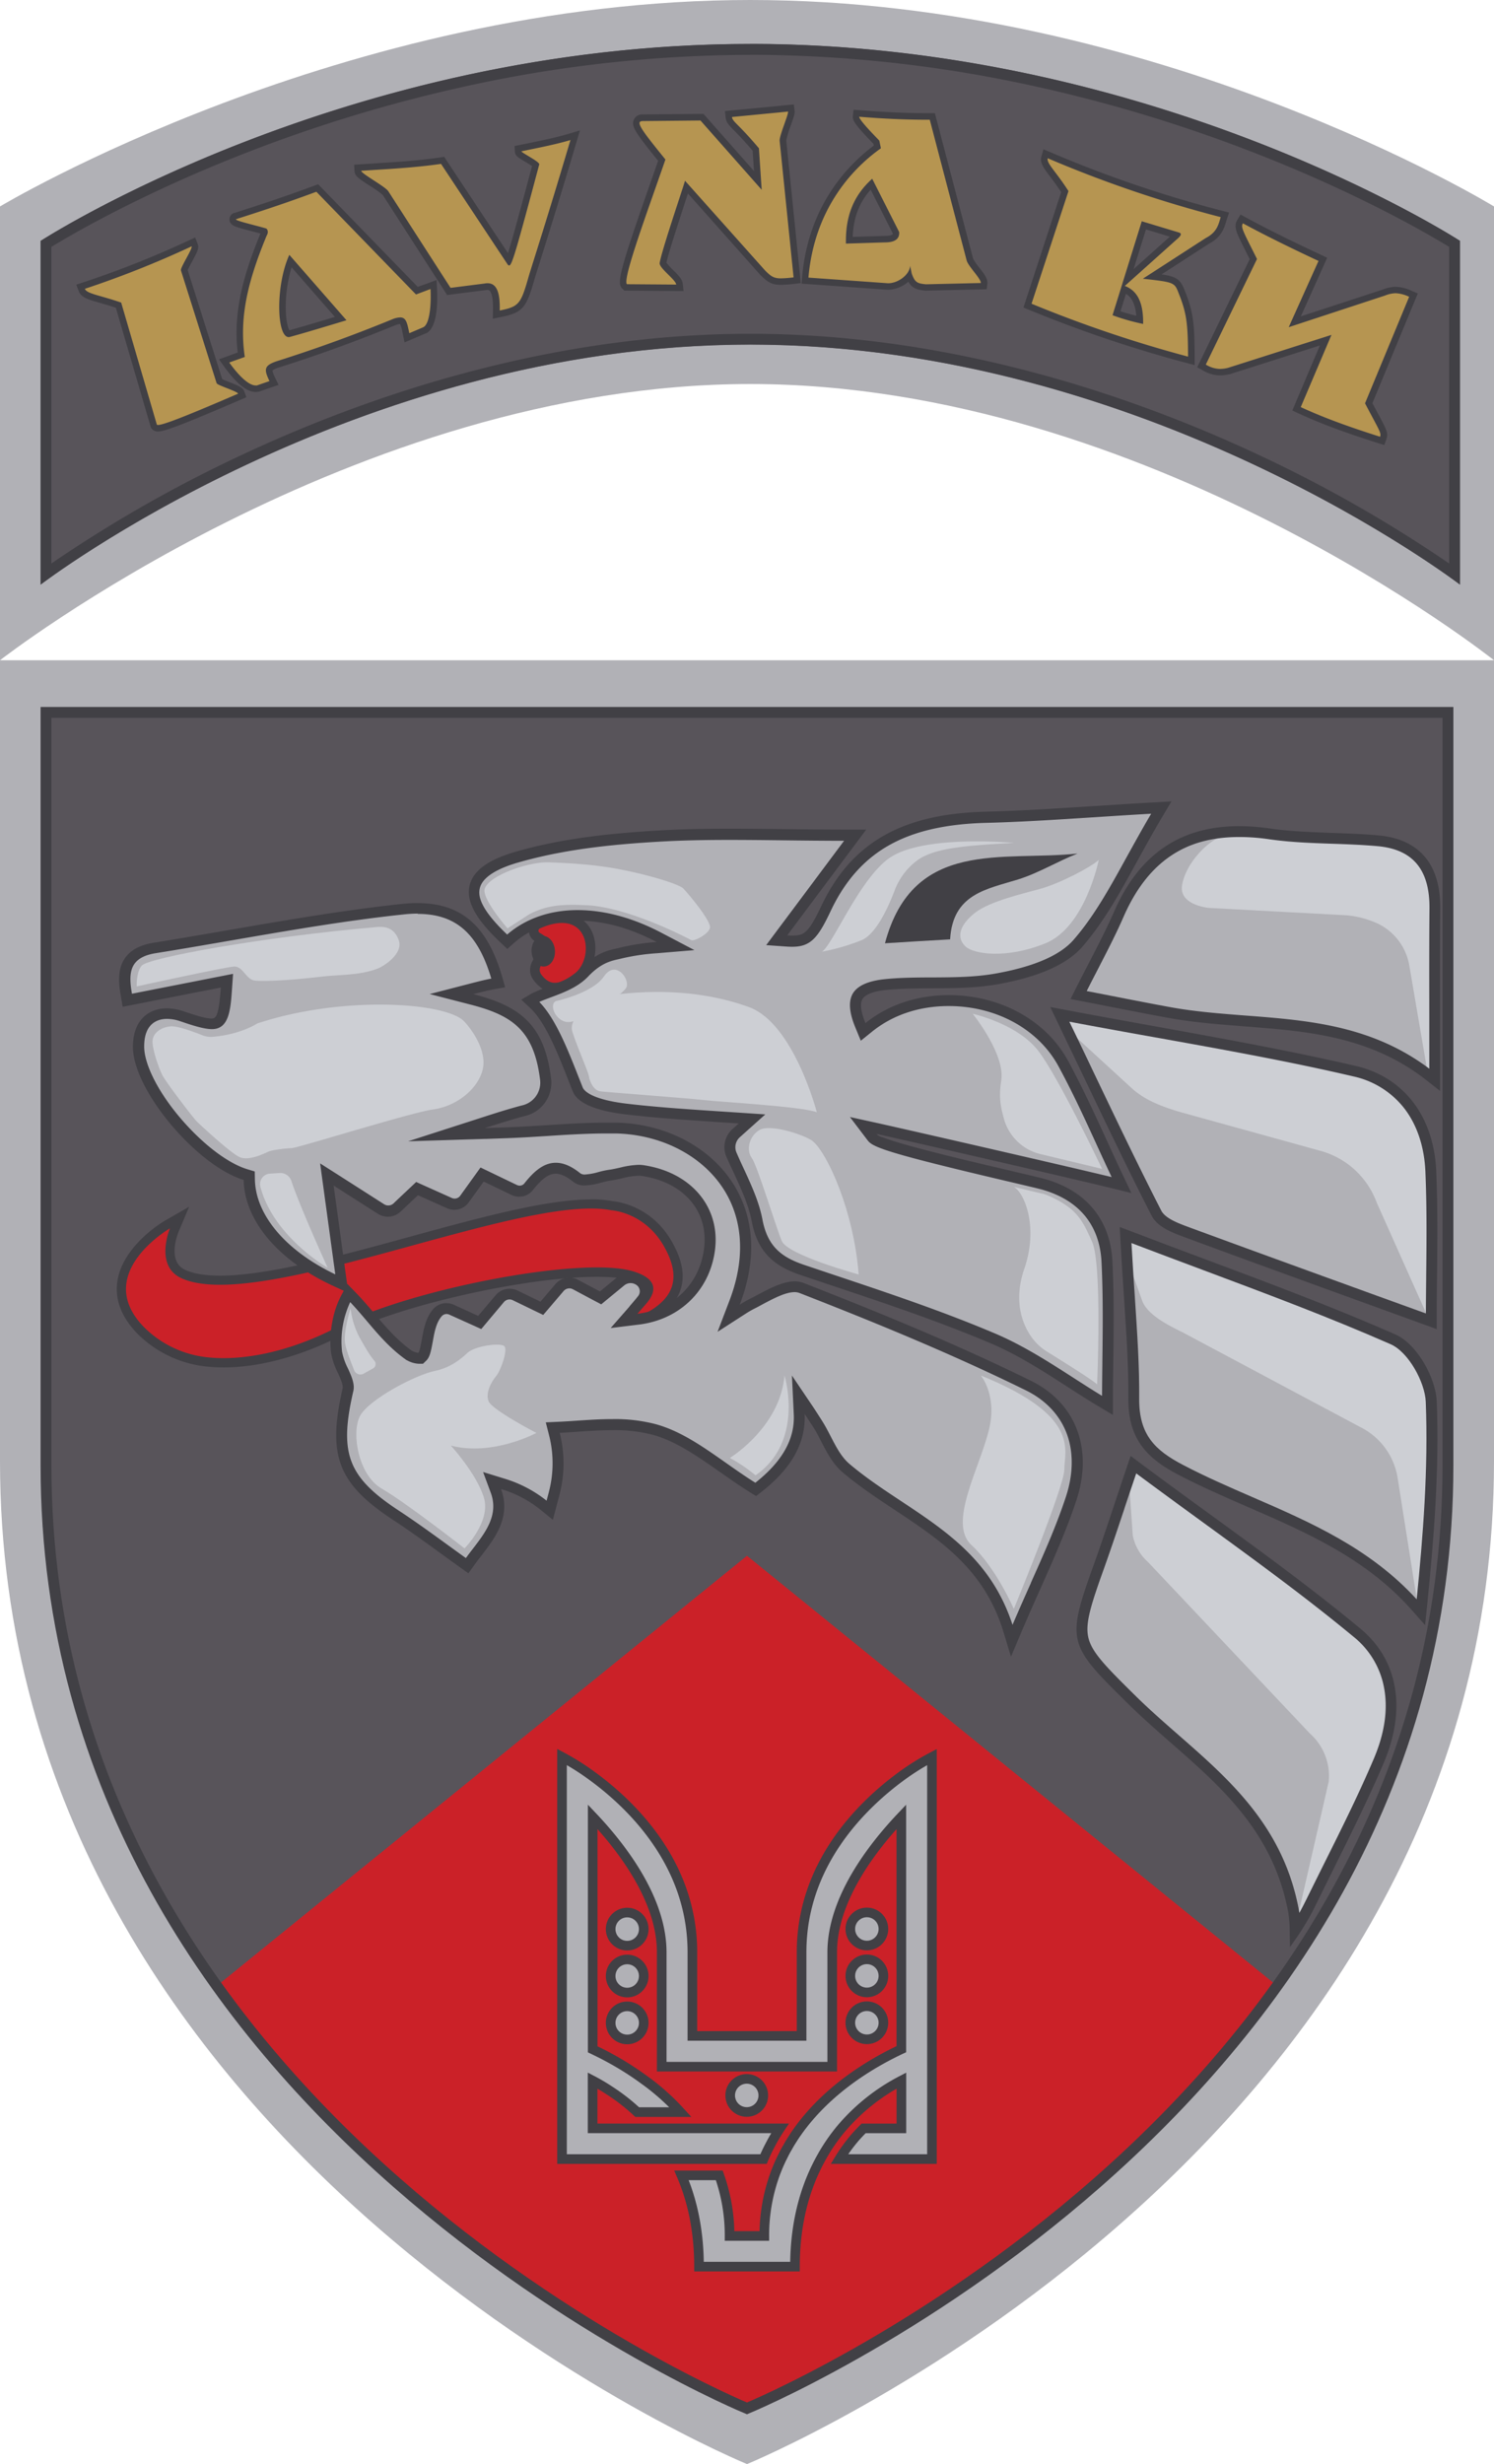 <svg id="Слой_1" data-name="Слой 1" xmlns="http://www.w3.org/2000/svg" xmlns:xlink="http://www.w3.org/1999/xlink" viewBox="0 0 687.83 1133.86"><defs><style>.cls-1,.cls-6{fill:none;}.cls-2,.cls-7{fill:#b1b1b6;}.cls-3{fill:#58545a;}.cls-4{clip-path:url(#clip-path);}.cls-5{fill:#cb2128;}.cls-6,.cls-7{stroke:#414045;stroke-miterlimit:10;}.cls-6{stroke-width:5px;}.cls-7{stroke-width:4.43px;}.cls-8{fill:#414045;}.cls-9{fill:#cdcfd4;}.cls-10{fill:#b69551;}</style><clipPath id="clip-path"><path class="cls-1" d="M20.41,327.81h647V674.33c0,301.26-322.73,433.91-322.73,433.91S22,975.59,22,674.33Z"/></clipPath></defs><path class="cls-2" d="M0,672.37V303.82H687.83V672.37c0,320.41-343.91,461.49-343.91,461.49S0,992.78,0,672.37"/><path class="cls-3" d="M21.18,674.33V327.81H666.63V674.33c0,301.26-322.73,433.91-322.73,433.91S21.18,975.59,21.18,674.33"/><g class="cls-4"><polygon class="cls-5" points="880.66 1151.12 343.91 715.89 -192.83 1151.12 263.74 1619.35 523.69 1554.37 865.29 1337.74 880.66 1151.12"/></g><path class="cls-6" d="M21.18,674.33V327.81H666.63V674.33c0,301.26-322.73,433.91-322.73,433.91S21.18,975.59,21.18,674.33"/><path class="cls-7" d="M429.07,808.5v185H386.45a77,77,0,0,1,6.68-9.29c1.46-1.73,3-3.32,4.47-4.82H415v-22a91.57,91.57,0,0,0-27.62,22,84.74,84.74,0,0,0-9.6,14.12C370.82,1006.22,366,1022.42,366,1043H321.82c0-16.73-3.14-30.54-8.06-42h17.39a82.23,82.23,0,0,1,4.74,27.88h16a82.23,82.23,0,0,1,4.74-27.88,77,77,0,0,1,3.14-7.52c.49-1,1-2,1.5-3,.4-.75.8-1.51,1.24-2.21.8-1.46,1.64-2.88,2.57-4.25.09-.18.22-.35.31-.53.93-1.42,1.9-2.79,2.88-4.12,13.85-18.72,33.55-30.27,46.7-36.43V836c-13.5,14.25-31.82,38-31.82,62.36v52.63H304.65V898.31c0-24.3-18.28-48.07-31.78-62.32V943c2.3,1.11,4.87,2.35,7.52,3.81a137.87,137.87,0,0,1,16.73,10.62c.44.31.93.66,1.37,1a106.19,106.19,0,0,1,14.78,13.46H293.35a89.09,89.09,0,0,0-13-10.09,86.17,86.17,0,0,0-7.52-4.43v22h86.26l-.27.4-.18.31c-.93,1.42-1.81,2.88-2.66,4.38-.35.62-.71,1.24-1,1.86a4.09,4.09,0,0,0-.31.58c-.58,1.06-1.11,2.12-1.68,3.32s-1,2.17-1.46,3.28H258.75V808.47a113.27,113.27,0,0,1,14.12,8.94c17.75,13,45.9,40,45.9,80.91v38.51h50.28V898.32c0-41,28.19-68,45.94-81A113.48,113.48,0,0,1,429.07,808.5Z"/><circle class="cls-7" cx="343.8" cy="964.22" r="7.62"/><circle class="cls-7" cx="288.76" cy="887.69" r="7.62"/><circle class="cls-7" cx="288.76" cy="909.27" r="7.62"/><circle class="cls-7" cx="288.76" cy="930.84" r="7.62"/><circle class="cls-7" cx="399.1" cy="887.63" r="7.62"/><circle class="cls-7" cx="399.1" cy="909.21" r="7.62"/><circle class="cls-7" cx="399.1" cy="930.78" r="7.62"/><path class="cls-8" d="M272.07,556.86a49,49,0,0,1,9.11.76l.25,0,.26,0c1.53.14,15.17,1.74,23.37,16.21,4.19,7.4,5.27,13.49,3.3,18.62-2.06,5.33-7.48,9.79-16.51,13.54,4.57-3.41,10.24-8.74,9.64-13.77-.42-3.47-3.76-6.16-9.94-8-4-1.18-9.62-1.78-16.71-1.78-33.51,0-93.58,13.65-119,27-17.95,9.44-36.73,14.65-52.9,14.65-2.15,0-4.25-.09-6.23-.28A47.7,47.7,0,0,1,67,610.36c-6.28-6.36-9-13-8.09-19.77C60.5,579,72.19,570.14,76.78,567.06c-2.25,6.9-2.91,17.48,6.36,21.77C87.63,590.9,93.73,592,101.3,592c22.63,0,56.2-9.19,88.71-18.08,32-8.75,62.11-17,82.06-17m0-5c-20.61,0-51.1,8.34-83.37,17.18S123.28,587,101.31,587c-6.84,0-12.24-.9-16.06-2.66-8.54-3.95-3.3-16.86-3.07-17.4l4.91-11.66-11,6.32C75.32,562,56.25,573.2,54,589.92c-1.13,8.37,2.06,16.43,9.48,24a52.71,52.71,0,0,0,32.74,15c2.09.2,4.33.3,6.69.3,17,0,36.58-5.41,55.23-15.22,24.9-13.11,83.8-26.46,116.7-26.46,6.52,0,11.81.55,15.29,1.58,4.86,1.44,6.3,3.06,6.39,3.79.33,2.75-6.34,8.82-12.52,12.41l3.46,7.72C301.6,608.35,310,602.24,313,594.34c2.55-6.61,1.37-14.1-3.61-22.88C300.08,555,284.71,553,282.12,552.74a51.34,51.34,0,0,0-10.05-.88Z"/><path class="cls-5" d="M156.15,610.22c-24,12.65-45.28,15.78-59.55,14.45a48.49,48.49,0,0,1-30.12-13.79c-24.43-24.76,11.77-45.65,11.77-45.65S71,582.39,83.46,588.14c35.62,16.46,157.47-39.37,198.09-31.21,0,0,15.21.8,24.16,16.6,9.18,16.2,4.37,27.52-19.58,35.44,0,0,29.16-16.87,5.21-24S187.81,593.56,156.15,610.22Z"/><path class="cls-8" d="M258.63,425.49h0c5.42,0,7.87,3.14,8.67,4.49,3.06,5.17,1.52,13.74-3.12,17.29-1.77,1.36-5.46,4.18-8.77,4.18-1.24,0-3.17-.35-5.48-3.37-1.14-1.49-1.12-2.74,2-6.6a24.71,24.71,0,0,0,2.33-3.23l1.78-3.14-2.31-2.77a17.8,17.8,0,0,0-4.86-3.76.36.36,0,0,1-.18-.29.38.38,0,0,1,.14-.34h0l.16-.08a24.72,24.72,0,0,1,9.65-2.38m0-5.21a29.49,29.49,0,0,0-11.82,2.86l-.72.35-.42.32a5.6,5.6,0,0,0,.63,9.3,12.7,12.7,0,0,1,3.43,2.57,21.26,21.26,0,0,1-1.86,2.54c-2.15,2.68-6.17,7.68-2.07,13,3.09,4,6.44,5.41,9.61,5.41,5.07,0,9.66-3.52,11.93-5.26,6.73-5.15,8.85-16.63,4.44-24.08a14.74,14.74,0,0,0-13.15-7.05Z"/><path class="cls-5" d="M248.6,427.2a1.17,1.17,0,0,0-.11,2.07c2.64,1.5,6.79,4.41,5.66,7.4-1.62,4.31-7.9,7.89-4.83,11.9,4.16,5.43,8.57,4.51,15.33-.67C273.78,440.91,271.72,417,248.6,427.2Z"/><ellipse class="cls-8" cx="251.22" cy="435.9" rx="5.38" ry="7.04" transform="matrix(1, -0.06, 0.06, 1, -27.26, 16.89)"/><path class="cls-9" d="M491.56,688.85c-6.24,19.07-15.34,37.18-25,59.88a.46.46,0,0,1-.87,0c-13-41-49-52.3-75-74.38-5.75-4.85-8.5-13.2-12.7-19.85-4.33-6.84-8.75-13.6-15.37-20.12a.48.48,0,0,0-.76.56c10.32,21.87.81,36.69-13.79,48.14a.48.48,0,0,1-.56,0c-15.58-9.68-29.45-22.39-45.65-26.91s-34.78-1.1-49.19-1a.45.45,0,0,0-.43.59l.85,3a53,53,0,0,1,.31,28l-1.15,4.4a.47.47,0,0,1-.75.23c-9.9-7.91-19.13-10.49-28.35-12.61a.47.47,0,0,0-.45.75c12,16.42.18,27.05-7.81,38.09a.46.46,0,0,1-.65.1c-10.32-7.37-20.45-15-31.06-22-23.9-15.7-27.94-27.29-21.35-55.89,1.2-5.2-4.35-11.65-5.2-17.75a43.15,43.15,0,0,1,4-23.64.5.5,0,0,1,.8-.1c8.56,8.93,15,19,25.86,26.7,14,7.34,8.42-11.18,15.14-19.6a4.34,4.34,0,0,1,5.18-1.05l11.28,5.13a3.57,3.57,0,0,0,4.21-.93c2.47-2.94,5.11-6.07,8.14-9.64a4.65,4.65,0,0,1,5.56-1.19l10.93,5.29a3.31,3.31,0,0,0,3.92-.81l7.13-8.37a4.69,4.69,0,0,1,5.74-1.11c3.76,2,7.58,4,12,6.39a.49.49,0,0,0,.53,0l9.93-8.2a5.36,5.36,0,0,1,6.55-.21l.06,0a4.28,4.28,0,0,1,.9,6c-2.92,3.81-6.18,7-9.39,11.42a.52.52,0,0,0,.37.81c22.13,1.28,40.08-12.2,42.94-33.7C331,556,318.15,540.25,296.26,537c-5.15-.8-10.7,1.4-16.05,2.15-4.6.65-11,3.45-13.55,1.45-10.89-8.79-17.87-4-24.51,4.25a4,4,0,0,1-4.86,1.09c-4.29-2.06-8.58-4.1-13.8-6.62a2.77,2.77,0,0,0-3.45.83c-2.33,3.23-4.82,6.66-7.43,10.32a4.4,4.4,0,0,1-5.36,1.45c-4.88-2.19-9.19-4.11-13.95-6.23a2.73,2.73,0,0,0-3,.47c-2.78,2.61-5.65,5.31-8.49,8a4.81,4.81,0,0,1-5.88.55c-8.7-5.55-17-10.79-24.44-15.55a1.85,1.85,0,0,0-2.79,1.85c2.18,15.88,4.11,30.19,6.28,46a.5.5,0,0,1-.69.51c-25.05-11.77-39.15-29.84-37.81-47.47a.4.4,0,0,0-.35-.45c-19.91-3.3-50.76-38.95-50.71-57.88.05-12.1,8.15-15.5,17.7-12.25,19.78,6.69,21.76,5.91,23.06-19.57a.49.49,0,0,0-.57-.51c-15.17,3-29.6,5.81-45.21,8.89a.49.49,0,0,1-.57-.39C58.37,449,57.7,440.21,71.45,438c38.09-6.1,76-13.8,114.28-17.85,23.47-2.48,34.77,7.74,41.34,30.23a.48.48,0,0,1-.35.61c-7.54,1.4-16.41,4.45-28.68,6.6a108.34,108.34,0,0,1,14.49,2.91c23.4,5.34,34,12.48,36.93,36.09a12,12,0,0,1-8.68,12.74c-15.9,4.11-32.24,10.92-48.44,13.81h0c10.94,1.25,25.94.3,38.94-.1,17.45-.5,34.84-2.55,52.24-2.2,39.55.84,77.3,35.52,47,91.08a.47.47,0,0,0,.66.63c5.22-3.86,10.22-8.13,15.9-11,6.8-3.4,15.95-9.3,21.35-7.2,35.24,13.75,70.39,28.14,104.33,44.84C492.06,648.66,498.46,667.75,491.56,688.85ZM488,490.24c-17-31.21-65.4-37.67-90.53-12.9a.47.47,0,0,1-.75-.14c-8.58-16.88-5.45-24.48,11.85-26,16.75-1.5,34,.45,50.39-2.55,12.75-2.3,28.19-6.7,36-15.75,13.64-15.72,22.45-35.65,36-58.52a.48.48,0,0,0-.44-.72c-29.53,1.69-53.24,3.65-77,4.25-31.44.85-56.94,9.9-71.64,40.89-8.06,17.1-10.95,17.2-26.61,15.3a.49.49,0,0,1-.36-.75c9.89-13.25,20.93-28,34.69-46.43a.49.49,0,0,0-.38-.77c-32.46,0-58.84-1.13-85.08.35-21.6,1.25-43.59,3.45-64.29,9.25-24.71,6.91-25.73,16.94-6.66,35a.47.47,0,0,0,.63,0c19.05-16.64,50.47-14.71,80.65,5.19a.5.5,0,0,1-.2.91c-9.59,1.14-19.46.74-27.63,4.23-13,5.63-25.43,11.3-39.12,19.38a.45.45,0,0,0-.1.72c8.52,8.35,14.52,25.22,20.17,39.44,1.9,4.8,13.65,7.1,21.25,8,19.31,2.26,38.82,3.17,60.46,4.72a.47.47,0,0,1,.3.82l-9.31,8.32a7.39,7.39,0,0,0-1.81,8.51c4.66,10.47,9.87,20.12,11.8,30.41,2.4,12.55,9,17.7,20,21.4,29.49,10,59.19,19.4,87.78,31.54,17.87,7.63,33.95,19.53,49.38,28.82a.46.46,0,0,0,.71-.39c0-18.1.83-40.21-.25-62.17-.85-17.15-10.6-28.89-27.49-33.84-20.85-6.2-41.79-12-62.59-18.4-6.25-2-12.1-5.35-18.1-8.1,36.54,9,75,13.08,112.53,22.21a.45.45,0,0,0,.53-.63C505.13,525.83,497.39,507.57,488,490.24Z"/><path class="cls-9" d="M522.75,676.78c35.94,26.74,69.57,49.89,100.9,75.81,17.62,14.57,18.2,36.5,9.59,56.82-9.86,23.27-21.78,45.66-35.25,73.48-7.7-51.67-46.6-73.32-75.81-102.24-26.13-25.88-26.88-25-14.57-59.25C512.18,708.69,516.31,695.83,522.75,676.78Z"/><path class="cls-9" d="M520.1,570.92c42.62,16.28,82.18,30.16,120.45,47,8.2,3.6,16.24,17.63,16.61,27.15,1.21,30.71-1.2,61.56-4.35,92.68-30-33.8-71.95-43.83-108.39-62.89-13.86-7.25-20.81-15.16-20.69-31.24C523.9,621.91,521.69,600.2,520.1,570.92Z"/><path class="cls-9" d="M491,469.13c47.51,9,90.24,15.7,132.26,25.48C644.58,499.56,656,517.05,657,539c1,23.31.23,46.7.23,66.46-35.84-13-72.73-26.3-109.5-39.91-5-1.85-11.66-4.16-13.74-8.21C519.9,530,506.89,502.1,491,469.13Z"/><path class="cls-9" d="M658.77,493.35c-37.45-29.08-80.36-21.83-120.1-29.1-13.19-2.41-26.33-5.06-39.49-7.6,5.92-11.81,12.34-23.41,17.66-35.49,13.14-29.87,35.7-40.33,67.41-35.7,16.55,2.42,33.53,1.68,50.23,3.24,17.41,1.62,24.49,12.53,24.35,29.36C658.62,441.77,658.77,465.47,658.77,493.35Z"/><path class="cls-2" d="M519.81,681.63,500.3,735.84c-3.48,8.56-1.77,22,3.93,29.3,21.46,27.33,96.68,74.09,91.61,123.94l15.88-69.22A26.14,26.14,0,0,0,603,797.61l-74.48-78.85a22,22,0,0,1-7-12.24Z"/><path class="cls-2" d="M518.49,577.93l4,73.94c.38,6.92,10,18.21,16.18,21.33,26.64,13.45,109.42,47.9,114.65,69.2l-9.9-62.59a31.68,31.68,0,0,0-17.15-23.13l-81.75-43.57c-6.24-3.1-15.81-7.75-18.51-14.17Z"/><path class="cls-2" d="M540.75,564.44c25.52,8.64,96.89,34.16,117.46,43.48l-24.36-54.49a38.42,38.42,0,0,0-24.91-23.58l-65.86-18.21c-7.82-2.38-15.48-5.1-21.73-10.62l-28.48-26.09,35.45,73C531.08,554.24,531.88,561.44,540.75,564.44Z"/><path class="cls-2" d="M657.47,494.77l-8.6-50.32a26.32,26.32,0,0,0-15.54-19.91,44.51,44.51,0,0,0-13.42-3.38l-63.13-3.37c-1.51-.1-13.61-1.64-12.62-10,1.09-9.22,11.72-22.5,22.34-24.21s-13.9,2-13.9,2c-9.37,3.18-19.53,8.52-25.31,16.56-1.46,2-4.59,5.08-5.78,7.19-1.8,3.18-3,6.14-4.53,9.53-1,2.09-4.23,8.72-6.09,12.81L498.25,457c1.91.1,42.31,10.9,82.48,13.12C613.78,471.92,648.53,485.87,657.47,494.77Z"/><path class="cls-2" d="M467.21,753.62l-7.21-14-6.72-11-7.19-9.69L433.9,707.15,423.43,699l-10.62-6.09-18.43-12.73L384.85,671l-5.7-11-6.72-11-6.8-9,2.34,8,.31,7.73-2.81,8.2-5.31,10.54-7.73,7.42L347,685l-5.94-3.28-7.81-4.84-7.19-6.17-10.45-6.42-13.9-5.94-9.45-2.42-14.45-.39-13,.31-10.31,1.33,1.56,5.78,1.25,10.15-1.17,11-2.66,11.95-7.34-5.86-6.72-4.14-7.19-3.28-7.65-2.5,4.37,6.48.55,9.53-4,9.06-5.47,8.9-5,6.72-7.19-5.62-8.2-5.62-11-7.73-11.25-7.5-12.34-11.25-6-10.08-2.19-9.76.55-9.14,1.48-9.61.62-7.26-3.91-10.54-1.41-7.65.7-9.69,2.19-9.45,3.51-6.4,3.91,4.61,8.28,9.14,8.44,9.92,5.94,5.78,6.17,1.56,1.95-2.89,1.64-8.36,1.72-6.64,3.36-4.06,5-1.17,6.25,3.12,7.19,3.2,3.91-4.3,4.06-5.23,4.84-3.59,5.47,1.33,4.45,3,5.62,2.42,2.58-1.48,2.42-4.22,3.75-3.36,2.42-2.5,4.22.62,7.11,3.83,5.55,2.34,2.11-1.64,3.75-4.84,5.62-2.73,5,.78,3.6,3.2V597l-4.22,4.37-4.3,5.78,2.27.31,8.05-1.41,7.58-3.28,9.14-6,5.16-5.55,3.67-7,1.56-6.4.94-6.17-.7-7-1.95-6.17L319.82,552,315.29,547l-4.69-3-6.8-3-6.25-2-6.72-.39-8,2.5L272.24,543l-6.56-.7-4.37-3-6.8-1.17-4,1.56L246,543.75l-4.06,3.75-4.37.47-5.7-2.27-5.39-3L222,541.09l-1.8,3.2-3.83,5.62-4.45,3.75-4.3.47-8.36-3.91-5.55-2.5-2.58.31-6.64,6.56-5.08,3L174.6,556l-8.2-4.45-9-6-7.11-5.08,2.34,14.06,3.2,18.67,1.09,9.69,1.48,8.44-2.81-.94-6.72-2.81-6.4-4.53-8.44-5.47-10.62-11.48L118,557.65l-2.81-8-.55-6.48-1-2.19-7.89-3.36L98.5,533l-6.4-5.16-5.94-5.55-5-5.7-5-6.72-7.5-10.62-3.12-8-2.66-8.36,1.17-6.87L66.39,470l6.8-3.59,7.26.47,7.81,2.19,7.81,2.19,5-.78,1.72-5.78,1.33-7.73-.16-5.23-8.75,1.8-18.9,3.36-11.4,2.66L58,461l-.62-2.89v-9.22l1.75-7,6-4.61,15.78-2.81,13.67-2.19s18-3,18.2-3,19.21-3.67,19.21-3.67l13.43-2.19,11.79-1.95,15.54-2,16.48-1.87,10.54.39,8.28,2.27,5.55,3.59,4.84,4.61,5.62,8,3.67,9,1.41,7.26-5.47,1-7.26,1.64-6.87,2.58L221.35,461l12.42,4.84,8.59,6.72,4.92,7.58,4.14,13.51-.16,5.62-1.64,5.47-2.42,3.83-5.39,2.81-11.48,2.66L220.57,517,208,522.19l14.92-.86,29.53-1.56,21.32-.78h13.43l12.42,2,13.59,5.16,11.48,7.26,8.67,8.75,5.62,9.61,3.67,10.62.7,8.2-.39,8-.86,8.9L338,599.67l-4.69,9.76,7.34-6.4,10.86-6.48,9.45-4.3,6.56-.55,9.61,3.51L398,603.88l16.72,6.8,18,7.86,19.37,9,23.12,10.83,13.12,10.41,5.71,10.41,1.37,9.64v12.64l-4,12.08-9.58,22.91-10.41,26.24Z"/><polygon class="cls-2" points="232.86 432.54 222.6 422.34 218.07 411.71 222.6 401.92 230.98 397.55 239.52 394.22 258.48 389.64 278.27 387.14 295.25 385.05 318.47 385.05 346.59 385.05 363.46 385.05 380.12 384.01 391.37 384.01 390.33 388.59 386.79 393.8 373.04 411.51 357.63 431.09 359.08 434.05 364.92 434.05 373.66 430.67 384.08 411.3 398.66 392.76 421.57 381.51 447.82 376.51 474.06 376.51 504.89 373.61 525.92 372.14 534.05 372.14 528.84 380.16 520.51 396.3 510.72 413.41 499.06 430.67 481.77 443.79 457.4 450.46 435.53 453.16 409.91 453.16 396.37 456.5 393.87 463.39 396.99 475.56 407.42 467.74 420.95 463.39 436.15 460.87 448.86 461.91 461.56 465.66 470.94 470.04 478.23 475.56 484.47 481.91 490.31 490.66 495.55 502.03 501.87 514.61 504.89 520.86 511.97 537.3 515.72 544.6 506.55 543.35 480.52 537.87 449.27 529.82 423.24 523.57 402.82 518.78 397.2 517.73 402.82 523.98 416.78 529.61 438.23 535.23 466.35 541.27 488.43 548.15 501.87 558.98 506.97 565.64 509.68 588.55 509.68 608.97 509.89 636.04 510.09 646.46 491.56 636.04 458.44 617.09 415.53 600.19 379.7 588.35 359.92 580.43 349.56 567.21 345.13 551.06 339.09 536.27 336.02 526.27 338.67 521.69 346.38 515.44 327.63 513.36 284.31 509.3 269.1 506.07 262.28 491.91 255.35 473.99 245.77 461.08 245.98 459 262.28 450.25 290.97 436.92 311.38 435.67 298.47 428.79 285.14 423.8 264.94 420.88 247.44 424.63 236.19 430.88 232.86 432.54"/><path class="cls-9" d="M361.17,632.94s9.42,30.08-13.31,45.94a72,72,0,0,0-11.84-8S359.14,656.84,361.17,632.94Z"/><path class="cls-9" d="M171.77,629.67a2.27,2.27,0,0,0,.62-3.47c-2.44-2.86-4.24-6.2-6.92-10.88a38.23,38.23,0,0,1-4.06-13.23s-3.44,10.73-2.5,16.14c.63,3.66,2.79,8.8,4.12,12.26a3.1,3.1,0,0,0,4.41,1.6Z"/><path class="cls-9" d="M119.86,546c6,23.12,31,37.37,31,37.37s-13-28.57-16.7-39.91a5.36,5.36,0,0,0-5.49-3.69l-4.4.29A4.82,4.82,0,0,0,119.86,546Z"/><path class="cls-9" d="M97.87,477.11a10.18,10.18,0,0,1-4.63-.71c-3.76-1.5-11.44-4.35-14.56-4.12-4.22.31-8.09,2.76-8.44,6.56-.3,3.27,2.66,12.34,4.53,15.93S89.14,514.61,90.55,516s15.31,14.37,19.68,16.4,11.56-1.72,13.43-2.5,8.19-1.56,10.47-1.56c2.81,0,54.88-16.38,65.2-17.81,11.25-1.56,20.83-9.69,22.91-18.43S217,473.48,213.7,470c-8.38-8.8-56-12.08-95.4,1C118.3,471.08,110.82,476,97.87,477.11Z"/><path class="cls-9" d="M62.93,453.89s-.21-6.8,2.35-9.58c3.32-3.6,54.42-13,107.89-17.7,3.12-.27,8.12-.42,10.41,6s-7.35,12.18-9.48,13c-8.54,3.35-17.84,2.79-26.66,3.85-15.23,1.83-28.79,2.35-31,1.56-3.54-1.25-4.79-6.46-8.75-6.25S62.93,453.89,62.93,453.89Z"/><path class="cls-9" d="M213.87,712.5S186.7,691.28,175.75,685s-14.11-26.13-9.9-33.62,25.25-18.67,34.41-20.55,14.51-8.11,15.62-8.85c4.41-2.93,14.37-4.06,16.25-2.6s-1.61,11.34-3.65,13.75c-2.5,3-5,7.88-3.54,11.66,1.51,3.94,22,14.58,22,14.58s-20,10.83-39.37,5.83c0,0,11.87,12.91,15.21,23.95S213.87,712.5,213.87,712.5Z"/><path class="cls-9" d="M233.65,427.19s-12-13.74-10.47-18.28c2.08-6.14,20.31-12.5,29.68-12.08,4.22.19,17,.49,29.53,2.66,15.27,2.65,30.35,7.39,32.18,9.34,3.33,3.54,12.91,15.21,12.29,18.12s-7.45,6.44-8.7,5.61c0,0-27.81-14.94-47.8-16-11.65-.59-18,0-25.62,3.57a21.66,21.66,0,0,0-2.57,1.55Z"/><path class="cls-9" d="M451.56,632.94C497.8,651.66,490,667.39,490,676.29c0,7.78-23.24,64.05-23.24,64.05s-8.22-19-19.53-29.4c-11.09-10.15,4.22-36.06,8.28-53.87C459,641.7,451.56,632.94,451.56,632.94Z"/><path class="cls-9" d="M505.85,395.73s-6.17,30.88-24.5,38.32-33.07,4.83-36.66,1.62c-4.76-4.26-2.71-10.21,4.17-15.62s22.79-9,29.89-11C487.57,406.66,501.89,399.27,505.85,395.73Z"/><path class="cls-9" d="M378.45,437.92c5-3.28,17.42-33.73,31.14-43.18,15.73-10.83,57.38-6.87,57.38-6.87-23.38,1.21-37.19,2.44-44.88,8.19a30.6,30.6,0,0,0-10.19,13.66c-3.14,8.23-8.76,20.37-15.34,22.95a95.86,95.86,0,0,1-18.11,5.25"/><path class="cls-9" d="M505.1,637.09s2.4-55.07-2.29-65.61c-4.39-9.88-7-15.61-20.6-21.47a15.13,15.13,0,0,0-3-.91l-12.34-2.93c5,3.12,11.24,18.71,4.72,37.65-4.92,14.28-1.33,25,3.5,31.71a24.93,24.93,0,0,0,7.19,6.57C488.76,626.12,504.11,635.69,505.1,637.09Z"/><path class="cls-9" d="M447.82,466.49s20.62,4.58,30.2,17.08,29.37,54.3,29.37,54.3L479,531.05a22.93,22.93,0,0,1-16.77-16.16c-1.74-6.3-2.4-10.38-1.25-17.78C462.81,485,447.82,466.49,447.82,466.49Z"/><path class="cls-9" d="M395.33,586.47c-2.19-29.06-14.42-55.87-21.14-61.34-3.3-2.68-19.48-8.23-24.62-5.1s-5.87,9.71-3.44,12.86,11.09,31.71,13.8,38.17,35.4,15.41,35.4,15.41"/><path class="cls-9" d="M256,460.65s16.74-3.53,22.05-11.34,12,1.05,10.36,5c-1.35,3.33-21,16.14-26.82,16S252.54,462.12,256,460.65Z"/><path class="cls-9" d="M272.23,459.47c12.34-2.49,42.77-6.85,72.55,3.93,20.67,7.48,31.28,48.41,31.28,48.41-6.56-2.66-45.88-4.84-52.12-5.62-5.43-.68-44.21-3.59-47.5-4s-5-4.76-5.3-6.94-6.87-17-7.81-21.25,5-10.31,5-10.31Z"/><path class="cls-8" d="M530,374.44c-4,6.74-7.52,13.18-11,19.42l-.05.1c-8.14,14.78-15.17,27.55-24.64,38.46-6.19,7.14-18.17,12.35-35.62,15.5-9.58,1.75-19.67,1.8-29.43,1.85h-.07c-6.84,0-13.92.07-20.81.69-8.53.76-13.74,3.05-15.91,7C390.6,461,391,466,393.76,472.7l2.55,6.2,5.22-4.21c9.52-7.69,21.71-11.75,35.24-11.75,21.87,0,41.24,10.6,50.53,27.67,6.58,12.11,12.3,24.57,17.82,36.62l.06.12c2.44,5.34,4.52,9.87,6.62,14.29-19.59-4.76-90.49-21-107.21-24.72L391.3,514l8.23,10.83c2.35,3.09,9.17,5.8,64.66,18.83,7.62,1.79,14.2,3.33,16,3.86,16.8,4.92,26.11,16.38,26.94,33.16.78,15.79.57,31.88.39,46.08v.75c-.06,5.18-.13,10.11-.14,14.8-4.33-2.62-8.77-5.48-13.08-8.25-11.39-7.33-23.17-14.9-36-20.37-24.19-10.28-49.53-18.75-74-26.93l-13.8-4.63c-10.21-3.43-17-8.11-19.45-20.81-1.55-8.27-5.13-16-8.95-24.24-1-2.11-2-4.37-3-6.66a6.18,6.18,0,0,1,1.51-7.12l2.88-2.58,8.85-7.92L340.39,512l-8.16-.54h-.08c-15-1-29.19-1.91-43.24-3.55-17.2-2-20.15-6.28-20.64-7.53l-1.85-4.68c-5-12.68-10.6-27-18.14-34.66,1.63-.73,3.49-1.42,5.44-2.15,5.82-2.18,12.42-4.64,17.08-9.56,5.78-6.11,10.41-7.15,13.79-7.91l1.58-.37a98.42,98.42,0,0,1,16.4-2.42l17.15-1.43-15.25-8c-13.2-6.91-26.18-10.41-38.58-10.41-12.68,0-23.86,3.89-32.4,11.25-12.94-12.3-13.38-18.1-12.57-21.39,1.8-7.33,14.82-11,19.1-12.17,21.83-6.12,44.67-8.1,64.12-9.22,9.28-.52,19.38-.77,31.77-.77,8,0,16.5.1,24.7.19,8.94.11,18.18.21,28,.22-8.58,11.47-24,32.16-30.39,40.67l-5.47,7.33,9.13.65c1.07.08,2,.11,2.85.11,8.52,0,11.91-4.13,17.75-16.53,6.47-13.65,15.11-23.44,26.4-29.93,11.47-6.59,26-10,44.57-10.54,16.11-.4,31.84-1.41,50-2.58h.11c8-.53,17-1.11,26.41-1.65m-337.78,46.1c17.63,0,27.83,8.92,34,29.77-2.85.54-5.82,1.29-9.61,2.27l-18.75,4.85,18.75,4.84c19.11,4.93,29.33,11.67,32.1,34.86A10.72,10.72,0,0,1,241,508.49c-6.49,1.66-13.36,3.87-19.43,5.83l-33.68,10.85,35.37-1.1.68,0,7.29-.26c6.87-.2,13.82-.64,20.57-1.07,9-.58,18.39-1.17,27.58-1.17,1.44,0,2.77,0,4.06,0,22,.47,41.54,11.11,51,27.78,5.5,9.69,10.21,26.1,1.36,49.24l-5.44,14.25,12.82-8.26a46.65,46.65,0,0,1,4.12-2.39c1.24-.62,2.48-1.28,3.77-2,4.95-2.63,10.56-5.61,14.7-5.61a6.24,6.24,0,0,1,2.29.39c31.45,12.27,68.42,27.18,104.27,44.82,9,4.42,15.47,11.22,18.7,19.65s3.2,18.63-.24,29.13c-4.28,13.08-10,26-16.15,39.71l0,.1-.09.2c-2.72,6.09-5.52,12.38-8.39,19.1-9.56-29.28-30.05-42.86-51.73-57.23-7.9-5.23-16.06-10.65-23.29-16.78-3.75-3.15-6.15-7.8-8.7-12.74-1.19-2.3-2.42-4.68-3.84-6.93s-2.74-4.3-4-6.22l-10-14.82.85,17.85c.54,11.37-5.25,21.67-17.69,31.48-4.65-2.9-9.17-6.08-13.58-9.18-10.64-7.48-20.69-14.54-32.12-17.73a74,74,0,0,0-20.14-2.37c-5.53,0-11,.36-16.27.72-3,.2-5.65.37-8.23.49l-6.14.28,1.52,6a51.92,51.92,0,0,1-.08,25.94l-1.07,4.1a58,58,0,0,0-19.54-10.18l-9.7-3,3.53,9.52c3.79,10.21-2.43,18.28-8.45,26.07-1.09,1.41-2.08,2.71-3,4-2.9-2.07-5.82-4.19-8.65-6.24l0,0c-7.18-5.21-14.6-10.59-22.16-15.55-23.55-15.47-27.68-26.29-21-55.09.75-3.25-.91-6.89-2.51-10.41a29,29,0,0,1-2.68-7.62,42.62,42.62,0,0,1,3.74-22.86c2.67,2.81,5.17,5.76,7.61,8.63,5.44,6.42,10.57,12.48,17.86,17.72l.31.23.35.17a12.4,12.4,0,0,0,5.39,1.61h2l1.45-1.4c1.6-1.54,2.16-3.9,3.06-8.9.76-4.25,1.55-8.65,4.12-11.59a3,3,0,0,1,2.25-1A3.52,3.52,0,0,1,207,605L218.11,610l3.46,1.57,2.44-2.91c2.43-2.9,5.05-6,8-9.52a3.38,3.38,0,0,1,4-.88l10.61,5.14,3.48,1.68,2.51-2.94,6.87-8.06a3.49,3.49,0,0,1,2.66-1.23,3.41,3.41,0,0,1,1.59.4c.07,0,7.46,4,10.07,5.36l3,1.59,2.59-2.14,8-6.57a4.62,4.62,0,0,1,5.64-.19,3.46,3.46,0,0,1,1.48,2.39,3.43,3.43,0,0,1-.69,2.65c-1.2,1.57-2.47,3-4,4.8l-.05.06,0,.06,0,0-8.62,9.84,13-1.59c18.8-2.3,32.52-15.68,35-34.08,2.66-19.8-10.8-35.93-32.71-39.24a16.37,16.37,0,0,0-2.46-.18,40.15,40.15,0,0,0-8.6,1.3c-1.74.39-3.53.79-5.22,1a39.33,39.33,0,0,0-4.38.95l-.32.08a28.39,28.39,0,0,1-6.14,1.12,3.39,3.39,0,0,1-2.11-.53c-4.06-3.28-7.76-4.88-11.32-4.88-6.1,0-10.76,4.81-14.5,9.52a2.71,2.71,0,0,1-2.16,1,2.91,2.91,0,0,1-1.23-.28l-13-6.25-3.77-1.81-2.45,3.4-6.92,9.62a3.17,3.17,0,0,1-3.85,1l-13.4-6-3-1.36-2.41,2.28c-2.63,2.47-5.34,5-8,7.56a3.55,3.55,0,0,1-4.37.4l-20.35-13-9.1-5.79,1.46,10.68,5.52,40.39c-11.22-5.34-20.54-12.19-27-19.86s-9.87-15.85-10-23.86l-.07-3.63-3.48-1.05c-9.13-2.77-21.07-12-31.17-24s-16.28-24.44-16.26-32.5c0-11,6.61-12.67,10.53-12.67a19.58,19.58,0,0,1,6.19,1.12c5.82,2,10.93,3.6,14.49,3.6,8,0,8.59-9.2,9.26-18.93l.45-6.51-6.4,1.26-40.15,7.89c-.74-4.36-1.53-10,1.16-13.75,1.81-2.54,5-4.15,9.84-4.92,11.65-1.86,23.46-3.91,34.9-5.89,26-4.49,52.77-9.14,79.33-11.95a59.8,59.8,0,0,1,6.48-.37m346.88-51.62-8,.45c-9.85.56-19,1.15-27.81,1.71-18.2,1.17-33.91,2.18-50,2.58-38.4,1-61.64,14.4-75.37,43.33-5.94,12.61-8.1,13.67-13.23,13.67-.76,0-1.6,0-2.49-.1,9-12.07,36.36-48.66,36.36-48.66h-8.49c-10.38,0-20.13-.11-29.46-.22-8.57-.1-16.77-.2-24.76-.2-12.49,0-22.68.25-32.06.78-19.72,1.14-42.89,3.15-65.18,9.4-8.63,2.41-20.36,6.68-22.61,15.79-1.8,7.34,2.66,15.57,14.49,26.69l2.83,2.67,2.91-2.59c7.66-6.83,17.89-10.44,29.59-10.44s23.9,3.37,36.26,9.84A102.77,102.77,0,0,0,285,436.18c-3.67.94-10,1.48-17.76,9.68-5.68,6-15.71,7.92-22.36,11.27L240,460l4.13,3.87c7.12,6.67,12.74,21,17.7,33.62l1.85,4.68c2.13,5.38,10.44,9,24.7,10.66s28.48,2.59,43.58,3.58l8.16.54-2.88,2.58a11.15,11.15,0,0,0-2.76,12.85c1,2.29,2.06,4.54,3.09,6.76,3.67,7.92,7.13,15.39,8.57,23.06,3,15.93,12.74,21.25,22.77,24.62l13.81,4.63c24.43,8.16,49.69,16.61,73.66,26.8,12.4,5.29,24,12.75,35.23,20,4.86,3.13,9.64,6.2,14.35,9l6.43,3.84V643.6c0-5.28.07-10.92.15-16.81.18-14.27.39-30.44-.4-46.39-.93-18.82-11.78-32.22-30.53-37.71-7.08-2.11-74.93-16.81-78.05-20.91,17,3.74,91.53,20.86,108.62,25.06l8.72,2.15-3.87-8.1c-2.4-5-4.8-10.27-7.26-15.64-5.58-12.17-11.35-24.75-18-37.05-10.17-18.68-31.22-30.28-54.93-30.28-14.66,0-28.06,4.53-38.38,12.86-2.58-6.28-2.3-9.39-1.45-10.93,1.27-2.32,5.41-3.85,12-4.43s13.68-.63,20.44-.67c10-.05,20.31-.1,30.33-1.93,18.59-3.36,31.54-9.13,38.5-17.15,9.81-11.3,17-24.28,25.24-39.32,3.64-6.61,7.4-13.44,11.64-20.58l4.07-6.85ZM192.26,415.54a66.06,66.06,0,0,0-7,.39c-26.73,2.83-53.65,7.49-79.68,12-11.6,2-23.2,4-34.83,5.88-6.2,1-10.49,3.27-13.12,6.95C53.58,446.44,54.88,454,55.75,459l.74,4.29,45.18-8.88c-.92,13.23-2.27,14.28-4.28,14.28-2.79,0-7.69-1.58-12.89-3.34A24.35,24.35,0,0,0,76.71,464c-7.47,0-15.47,4.64-15.52,17.65,0,20.06,29.55,54.81,51,61.3.37,18.65,15.78,37.06,41.18,48.75l4.88,2.25-1,1.9c-4.71,8.64-5.79,19.72-4.78,26.87a32.65,32.65,0,0,0,3.08,9c1.2,2.64,2.56,5.62,2.19,7.22-7.11,30.8-2.13,43.79,23.16,60.4,7.48,4.91,14.87,10.27,22,15.45q4.63,3.36,9.29,6.7l3.46,2.47,2.47-3.46c1.07-1.49,2.21-3,3.36-4.46,6.33-8.21,13.93-18,9.18-30.86a53.17,53.17,0,0,1,18.76,10l5.12,4.19,3.05-11.62a56.84,56.84,0,0,0,.09-28.44c2.69-.12,5.46-.31,8.33-.5,5.2-.35,10.57-.71,15.94-.71a69,69,0,0,1,18.8,2.18c10.61,3,20.33,9.8,30.62,17,4.58,3.22,9.32,6.56,14.23,9.59l2.51,1.55,2.33-1.81c14-10.9,20.65-22.78,20-36,1.32,2,2.62,4,4,6.1s2.41,4.22,3.62,6.55c2.66,5.14,5.41,10.46,9.92,14.27,7.44,6.31,15.74,11.81,23.76,17.13,21.37,14.16,41.55,27.54,50.31,56.45l3.4,11.24L470,751.57c3.16-7.47,6.27-14.43,9.24-21.09,6.18-13.85,12-26.94,16.38-40.29,7.73-23.65-.32-44.66-21-54.83-36-17.72-73.12-32.68-104.66-45a11.2,11.2,0,0,0-4.11-.73c-5.4,0-11.6,3.3-17.07,6.2-1.25.67-2.47,1.31-3.63,1.89a52.17,52.17,0,0,0-4.59,2.66c9.36-24.5,4.68-42.27-1.69-53.49-10.33-18.19-31.5-29.81-55.25-30.31-1.39,0-2.78,0-4.17,0-9.34,0-18.77.6-27.89,1.18-6.69.42-13.61.86-20.39,1.06l-8,.28c6.32-2,12.86-4.14,19.13-5.74a15.65,15.65,0,0,0,11.44-16.79c-3-25.23-14.5-33.61-35.82-39.11,3.76-1,7-1.81,10-2.34l4.65-.82-1.3-4.54c-6.78-23.65-18.82-34.19-39-34.19Zm46.9,135.09a7.7,7.7,0,0,0,6.07-2.91c4.25-5.35,7.42-7.63,10.59-7.63,2.33,0,5.08,1.26,8.17,3.77a8.17,8.17,0,0,0,5.25,1.64,31.76,31.76,0,0,0,7.41-1.28c1.44-.36,2.87-.74,4.13-.92,1.86-.26,3.74-.68,5.62-1.1a35.57,35.57,0,0,1,7.5-1.18,12.15,12.15,0,0,1,1.7.12c19.37,2.92,30.82,16.43,28.51,33.63-2.17,16.32-14.21,27.78-30.63,29.78l.1-.11c1.45-1.66,2.85-3.3,4.19-5a8.43,8.43,0,0,0,1.66-6.41,8.51,8.51,0,0,0-3.5-5.72,9.62,9.62,0,0,0-11.74.39l-8,6.57c-2.65-1.43-10.1-5.37-10.1-5.37a8.45,8.45,0,0,0-10.39,2l-6.87,8.07-10.61-5.14a8.39,8.39,0,0,0-10,2.15c-3,3.53-5.62,6.63-8.06,9.54L209,600.42a8.57,8.57,0,0,0-3.52-.76,7.94,7.94,0,0,0-6,2.68c-3.48,4-4.43,9.31-5.27,14-.38,2.09-1,5.6-1.61,6.18a7.82,7.82,0,0,1-3.13-1.07c-6.78-4.87-11.73-10.71-17-16.89-2.7-3.19-5.49-6.48-8.55-9.63l-4-4.13-.1.19-6.22-45.46,20.35,13a8.55,8.55,0,0,0,10.49-1c2.67-2.53,5.37-5.07,8-7.54l13.4,6a8,8,0,0,0,3.31.71,8.16,8.16,0,0,0,6.63-3.4l6.91-9.6,13,6.25a8.7,8.7,0,0,0,3.41.73Z"/><path class="cls-8" d="M523.13,678c10.57,7.85,20.91,15.38,30.92,22.67,24.27,17.67,47.19,34.35,69.12,52.49a39.18,39.18,0,0,1,14.14,24c1.71,9.76.11,20.52-4.76,32-6.76,15.94-14.63,31.77-23,48.53l-.2.4q-3.87,7.79-8,16.13c-1,2-2,4-3.14,6-.1-.71-.22-1.4-.35-2.08-7.31-37.85-31.76-59.22-55.41-79.89l-.19-.17c-6.58-5.76-13.38-11.71-19.61-17.87l-2.52-2.49c-12.25-12.11-17.76-18.08-19.12-24.46s1.16-14.55,7.26-31.51c3-8.43,5.79-16.7,9.28-27.18,1-3.15,3.63-10.84,5.52-16.47m-2.54-8.12s-6,17.74-7.73,23c-3.49,10.45-6.24,18.71-9.25,27.07-12.35,34.32-11.85,36.6,13.06,61.22l2.52,2.49c6.39,6.33,13.32,12.38,20,18.25,23,20.13,46.81,40.91,53.8,77.08a51.46,51.46,0,0,1,.84,9.11l.12,7.75,2.48-3.5a117.49,117.49,0,0,0,9.45-16c2.8-5.7,5.53-11.18,8.17-16.51,8.38-16.85,16.28-32.76,23.09-48.8,10.54-24.85,6.6-47.36-10.8-61.75-22-18.22-45-35-69.36-52.68-10.36-7.54-20.93-15.24-31.71-23.26l-4.7-3.52Z"/><path class="cls-8" d="M520.9,572c11.23,4.28,22.5,8.5,32.49,12.23,30.24,11.31,58.79,22,86.85,34.32,8.29,3.64,15.82,17.61,16.17,26.5,1.21,30.83-1.26,61.86-4.18,90.89-21.5-23.53-49-35.49-75.7-47.07-10.57-4.59-21.49-9.34-31.77-14.72-13-6.77-20.42-13.95-20.28-30.58.12-14.76-.87-29.53-2-46.64v-.17c-.5-7.4-1.06-15.76-1.56-24.76m-5.41-7.42.36,6.54c.51,9.35,1.08,17.92,1.62,26,1.14,17.07,2.12,31.82,2,46.44-.15,19,9.07,27.78,23,35.05,10.44,5.46,21.46,10.25,32.11,14.88,26.62,11.57,54.15,23.53,75.07,47.06l6.43,7.24,1-9.63c3-29.69,5.62-61.55,4.37-93.28-.42-10.57-8.87-26.36-19.15-30.88-28.15-12.36-56.79-23.08-87.11-34.42-11-4.11-22.15-8.28-33.53-12.63l-6.13-2.34Z"/><path class="cls-8" d="M492.33,470.14c13.75,2.58,27.07,5,40,7.3h.06c31.54,5.68,61.33,11,90.76,17.89a40.66,40.66,0,0,1,23.49,14.83c5.79,7.57,9.11,17.56,9.6,28.88.72,16.51.53,33.35.37,48.21v.67c-.06,5.76-.12,11.21-.13,16.48l-24.86-9-1.32-.48c-26.94-9.77-54.79-19.86-82.33-30l-.67-.25c-4.82-1.78-10.81-4-12.66-7.6-10.44-20.35-20.53-41.46-31.22-63.81l-.07-.14c-3.31-7-7.06-14.8-11-22.92m-8.79-6.75,3.65,7.58c4,8.39,7.89,16.44,11.62,24.25,10.73,22.43,20.86,43.62,31.35,64.08,2.74,5.35,9.75,7.93,15.38,10l.67.25c28,10.36,56.06,20.53,83.67,30.54l31.56,11.45v-6.07c0-5.78.07-11.86.14-18.16.17-15,.35-31.89-.37-48.49-1.1-25.16-14.91-43.24-37-48.36-29.57-6.88-59.44-12.26-91.07-18-13.43-2.42-27.19-4.9-41.37-7.57l-8.27-1.56Z"/><path class="cls-8" d="M570.58,385.16a94.7,94.7,0,0,1,13.56,1c9.65,1.41,19.56,1.76,29.14,2.09h.17c6.89.24,14,.5,21,1.14,16.08,1.5,23.82,10.86,23.67,28.61-.14,16.19-.11,32.56-.08,49.89v.7l0,23.18c-26.58-20-56-22.28-84.55-24.46-11.45-.88-23.29-1.78-34.66-3.86-9.19-1.68-18.65-3.53-27-5.17l-11.52-2.24c1.66-3.31,3.39-6.65,5.07-9.89l.11-.22c4.11-8,8.37-16.17,12-24.54C523,409,530,400,538.76,394s19.16-8.84,31.82-8.84m0-5c-27.15,0-46,12.85-57.63,39.28-3.61,8.2-7.83,16.36-11.92,24.26-1.9,3.67-3.8,7.34-5.65,11l-2.51,5,18,3.5c9,1.76,18,3.53,27.06,5.18,11.61,2.12,23.59,3,35.18,3.93,28.21,2.16,57.37,4.39,83.08,24.35L663,502l0-33.39c0-17.77-.06-34.16.08-50.54.21-25.61-15.22-32.43-28.21-33.63-7.15-.67-14.4-.92-21.42-1.17-9.46-.33-19.24-.68-28.59-2a99,99,0,0,0-14.28-1.1Z"/><path class="cls-8" d="M496.11,392.76c-9.35,3.65-17.95,9-27.49,11.95-14.35,4.45-30,6.6-31.19,27.54-11.35.65-20.55,1.2-30,1.8C420.37,385.61,461.76,396.46,496.11,392.76Z"/><path class="cls-2" d="M345.43,176.71c182.65,0,342.4,127.11,342.4,127.11V95S532.53,0,345.43,0,0,95,0,95V303.82S162.78,176.71,345.43,176.71Z"/><path class="cls-3" d="M345.43,158.59c182.65,0,326.75,110.46,326.75,110.46V110.85S532.53,20.22,345.43,20.22,18.68,110.85,18.68,110.85v158.2S162.78,158.59,345.43,158.59Z"/><path class="cls-8" d="M345.43,25.21a612.87,612.87,0,0,1,128.75,14A681,681,0,0,1,576.89,70.08c49,19,81.66,38.24,90.29,43.53V259.29a616.75,616.75,0,0,0-87.76-50c-54.16-25.41-138.72-55.7-234-55.7s-179.83,30.29-234,55.7a615.74,615.74,0,0,0-87.76,50V113.61c8.61-5.28,41.14-24.43,90-43.43A680.76,680.76,0,0,1,216.5,39.25a613.87,613.87,0,0,1,128.93-14m0-5c-187.1,0-326.75,90.63-326.75,90.63V269s144.1-110.46,326.75-110.46S672.18,269,672.18,269V110.84S532.52,20.21,345.43,20.21Z"/><g id="g41"><g id="path39"><path class="cls-10" d="M634.92,202.49c-11.77-3.75-24.37-8-36.7-13.71l-1.32-.61,13.42-31.65-44.57,14.19h-.06a17.61,17.61,0,0,1-4.05.53,14.4,14.4,0,0,1-7.23-2.19l-1.26-.68L577,119.18l-1.46-2.91c-5.33-10.6-6-12-4.63-14.29l.74-1.23,1.26.69c9.4,5.1,20.12,10.43,34.73,17.27l1.34.63-12.94,28.74,41.11-13.46a15.33,15.33,0,0,1,5.32-1.15,17.13,17.13,0,0,1,6.85,1.78l1.35.59-20.6,49.77c1.34,2.55,2.43,4.6,3.32,6.27,3.45,6.45,4.07,7.61,3.37,9.68l-.48,1.39ZM72.7,197a2.1,2.1,0,0,1-1.65-.65l-.22-.25L54.56,140.38c-3.08-1-5.81-1.84-8-2.47-5.16-1.47-8-2.28-8.85-4.5l-.57-1.47,1.49-.5a453.34,453.34,0,0,0,49-19.44l1.46-.68.58,1.5c.43,1.11-.13,2.36-2.54,6.8a39.61,39.61,0,0,0-2.28,4.6L101,175.49a42.25,42.25,0,0,0,3.92,1.68c4.22,1.66,5.62,2.29,6.06,3.41l.52,1.35-1.32.57C85.33,193.24,75.52,197,72.7,197Zm45-18.12c-4.45,0-9.73-6.08-13.37-11.18l-1.16-1.62L111,163.3c-2.18-16.66.77-32.34,10.34-55.4l0-.1,0-.09a1.54,1.54,0,0,0,.27-1.21c-1.53-.44-3.42-.94-5.25-1.42-8.21-2.15-9.26-2.49-9.36-4a1.65,1.65,0,0,1,1.07-1.62l.1,0c19.63-6.25,28.39-9.47,36.86-12.58l.92-.34,45.84,47.23,7.68-2.9.1,2c.2,3.87.48,16.68-4.16,19l-8.2,3.5-.46-2.25c-1-4.82-1.37-5.61-2.67-5.61a8.74,8.74,0,0,0-2.65.59c-18,7.41-35.63,13.8-53.76,19.52-2.27.79-3.49,1.49-3.78,2.19-.38.92.44,2.88,1.39,4.86l.73,1.52-7.46,2.58-.11,0A4.14,4.14,0,0,1,117.7,178.91Zm16-58.85c-4.6,12.06-4.41,28.48-1.63,32.79.15.23.53.76.88.76l.2,0c6.11-1.66,14.94-4.32,23.74-7Zm412.94,45.5a584.69,584.69,0,0,1-72.24-24.41l-1.29-.53,17.17-52.47c-2.1-3.25-4-5.78-5.57-7.84-2.83-3.75-4.39-5.81-3.78-7.92l.47-1.62,1.55.66a551.84,551.84,0,0,0,79.43,27l1.54.39-.48,1.51c-.11.34-.21.69-.32,1-.89,3-2,6.72-7.33,9.5L530.5,127.23c10.58,1.23,11.49,1.87,13.57,7.21l.2.5c3.77,9.5,4.12,14.9,4.22,29.15v2ZM514,144.15a99.27,99.27,0,0,0,10.73,3c-.26-10-4.18-12.9-7.27-14.13Zm4.82-15.49,21.6-19.35c.56-.48.94-.82,1.2-1.08l-15-4.54ZM228.57,142.85c.13-5.31-.52-8.73-1.92-10.17a2.85,2.85,0,0,0-2.19-.85,5.82,5.82,0,0,0-1.06.1l-16.73,2.18-29.2-45.37c-.59-.83-3.84-2.94-6.21-4.47-5.18-3.36-6.4-4.28-6.48-5.6l-.09-1.49,1.48-.1,6-.38c10.28-.65,20-1.26,30.7-2.78l.94-.13,30.52,46c1.56-3.78,5.14-17,12.37-44A40.21,40.21,0,0,0,242.32,73c-2.92-1.75-3.7-2.22-3.77-3.29l-.07-1.29,4-.82c7.07-1.44,13.75-2.81,19.7-4.57l2.65-.79-.79,2.65c-8.23,27.72-13.8,45.41-16.79,54.91-1.07,3.41-1.85,5.88-2.35,7.53-3.77,13.26-4.82,15.07-14.56,17l-1.84.37Zm59.48-10.58-.43-.4c-2.11-2,0-9.61,12.59-45.45,1.51-4.29,3-8.58,4.45-12.73-10-12.39-12.58-15.79-11.49-18.08a2.69,2.69,0,0,1,2.71-1.41l27.28-.27L348.89,83l-.95-14.22c-4.45-5.26-7.35-8.2-9.1-10-2.19-2.23-3.1-3.15-3.29-4.86l-.17-1.51,28.78-2.77.16,1.47c.1.94-.39,2.46-1.74,6.26-.84,2.37-2.24,6.33-2.14,7.25L367,129l-1.48.16a58,58,0,0,1-5.95.46c-3.92,0-5.48-1.17-8.37-4L316,86.15c-.45,1.41-1.09,3.36-1.93,5.92-3.1,9.47-8.29,25.29-8.88,29.09.16.79,2.27,2.89,3.54,4.16,2.42,2.4,3.9,4,4.07,5.46l.19,1.68Zm138.13,0c-3.84-.43-5.86-.86-7.52-5.25a13.35,13.35,0,0,1-9.62,4.82h-.25l-38.13-2.71.13-1.52c2.83-33.08,21.65-51.63,33.19-60l-.45-2.17-.67-.7c-7.62-7.91-8.83-9.85-8.68-11.2l.16-1.44,1.45.12c11.3.92,21.3,1.36,30.56,1.36h2.91l17.34,65.94c.29,1,1.85,3,3.1,4.61,2.31,3,3.6,4.73,3.43,6.26l-.15,1.3-26.7.63ZM401.24,84.74c-6.86,6.78-10.12,15.07-10.19,25.83l16.49-.52c2.25,0,3.79-.41,4.51-1.19a2.28,2.28,0,0,0,.53-1.7Z"/><path class="cls-8" d="M362.83,51.34c.17,1.52-4.13,11.23-3.88,13.52l6.41,62.78a56,56,0,0,1-5.79.45c-3.4,0-4.63-.94-7.31-3.61L315.37,83.17c-.59,2.37-10.85,32.38-11.66,37.85-.31,2.34,7.37,7.65,7.62,9.93l-22.68-.17c-2.21-2.06,9.13-32.57,17.71-57.38C295.52,60,292.21,55.73,295.89,55.71h0l26.6-.26,28.19,31.89-1.27-19.1C339.62,56.63,337.3,56.12,337,53.84l25.79-2.5m32.84,2.39c11.35.92,21.5,1.37,30.68,1.37h1.75l17,64.81c.82,2.78,6.7,8.43,6.49,10.32l-25.29.59c-3.64-.41-5-.57-6.52-5l-.73-3.53c-.19,4.13-5.57,8.05-10.05,8.05h-.21l-36.55-2.6c2.67-31.14,19.81-49.91,33.36-59.5l-.73-3.53c-.76-.85-9.42-9.5-9.25-11h0m-6.1,58.39,18-.56c4.22,0,6.76-1.41,6.48-4.79h0l-12.4-24.5c-8.16,7.32-12.39,16.61-12.1,29.85M262.63,64.45c-11.1,37.39-17.2,56-19.13,62.43-3.71,13.06-4.46,14.19-13.42,16,.18-7.57-1.08-12.55-5.61-12.55a7,7,0,0,0-1.33.13l-15.71,2L178.74,87.94c-1.62-2.28-12.37-8-12.45-9.35,12.94-.85,24-1.36,36.76-3.17l30.68,46.3c.24.24.45.45.68.45,1.27,0,3.1-6.25,13.85-46.49.33-1.25-8.16-5.36-8.2-6.05,8-1.66,15.78-3.16,22.57-5.18m219.7,8.36h0A556.46,556.46,0,0,0,562,99.91c-1,3.24-1.56,6.9-7,9.7l-28.84,18.65c15,1.66,14.54,1.68,16.71,7.24,3.71,9.33,4,14.54,4.11,28.61a584.58,584.58,0,0,1-72.06-24.35l17-51.82c-5.72-9-10.22-12.82-9.55-15.13m43.92,76.24c.18-10.64-3.18-15.47-8.43-17.47l23.62-21.16c2.19-1.86,3.07-3,1-3.52l-16.82-5.08-13.46,43.24a97.65,97.65,0,0,0,14.09,4M145.69,88.28l45.84,47.23,6.68-2.52c.31,6.09-.13,16-3.33,17.59l-6.43,2.74c-1-4.67-1.4-7.26-4.23-7.26a10.05,10.05,0,0,0-3.15.67c-17.48,7.18-35.23,13.67-53.72,19.5h0c-5.77,2-5.92,3.65-3.29,9.13l-5.77,2a2.88,2.88,0,0,1-.59,0c-3.69,0-8.8-5.85-12.15-10.55l7.15-2.55c-2.53-17.47.87-33.65,10.07-55.83.86-1.46.57-2.62-.17-3.28-5.24-1.56-15.22-3.77-13.84-4.32,19.18-6.11,27.71-9.22,36.93-12.6M132.9,155.11a2.27,2.27,0,0,0,.62-.09c6.61-1.79,16.29-4.72,26-7.65h0L133.2,117.26c-6.43,14.18-5.87,37.85-.3,37.85m439.32-52.35c10.23,5.55,21.58,11.12,34.81,17.31l-13.72,30.49L637.65,136a14,14,0,0,1,4.86-1.07,15.82,15.82,0,0,1,6.25,1.65l-20.31,49c6.47,12.38,7.57,13.51,6.93,15.39h0c-10.7-3.41-23.89-7.8-36.52-13.64L613,154.1l-47.63,15.17a16.4,16.4,0,0,1-3.71.49,13,13,0,0,1-6.51-2l23.57-48.58c-6.55-13.07-7.56-14.63-6.49-16.42m-484,10.61c.45,1.17-5.37,9.91-4.92,11.09l16.41,51.83c.17,1,9.45,3.68,9.91,4.86-22,9.5-34.18,14.4-36.89,14.4a.7.7,0,0,1-.52-.14L55.79,139.24c-9.66-3.38-15.81-4-16.72-6.34h0a455,455,0,0,0,49.12-19.53m277.3-65.3-2.94.28-25.79,2.48-3,.29.34,3c.25,2.23,1.48,3.48,3.71,5.74,1.8,1.83,4.48,4.54,8.71,9.51l.62,9.34-22.37-25.3-.91-1h-1.37l-26.6.26a4.15,4.15,0,0,0-4,2.26C290.36,58,292.52,61,303,74c-1.36,3.91-2.79,8-4.17,11.94-14.12,40.22-14.88,44.55-12.2,47l.85.8h1.17l22.68.17,3.38,0-.37-3.36c-.22-2-1.86-3.73-4.51-6.36a30.06,30.06,0,0,1-3-3.31c.85-4.3,6-19.88,8.75-28.4.43-1.31.81-2.46,1.13-3.45L350,126.46l.06.07.06.06c3.06,3,5,4.49,9.43,4.49a58,58,0,0,0,6.12-.47l3-.33-.3-3L362,64.6A46.92,46.92,0,0,1,364,57.93c1.49-4.2,2-5.67,1.82-6.93l-.35-2.93ZM393,50.5l-.33,2.89c-.21,1.89.55,3.54,9.09,12.41l.37.38.17.8c-11.8,8.8-30.2,27.6-33,60.53l-.26,3,3,.22,36.55,2.6h.42a14.66,14.66,0,0,0,9.18-3.71c1.87,3.27,4.32,3.74,7.79,4.13l.2,0h.2l25.29-.59,2.62-.06.29-2.6c.25-2.21-1.42-4.37-3.73-7.35a25.3,25.3,0,0,1-2.84-4.12L431,54.32l-.59-2.25h-4.06c-9.22,0-19.17-.44-30.44-1.36L393,50.5ZM392.59,109c.33-8.82,3-15.85,8.27-21.71l10.21,20.19a.69.69,0,0,1-.12.35c-.07.07-.73.71-3.36.71h-.1l-14.9.46ZM267.08,60l-5.31,1.58c-5.88,1.75-12.52,3.11-19.56,4.54l-2.76.56-2.54.52.15,2.59c.11,1.86,1.3,2.58,4.49,4.49.93.56,2.44,1.47,3.4,2.13-5.3,19.84-9.07,33.83-11.08,40.08L205.54,73.75l-1-1.58-1.88.27C192,74,182.28,74.56,172,75.21l-5.95.38-3,.2.17,3c.13,2.22,2,3.46,7.16,6.77a48.18,48.18,0,0,1,5.83,4.13l28.62,44.47,1,1.6,1.88-.25,15.71-2h.14a4.8,4.8,0,0,1,.79-.08,1.39,1.39,0,0,1,1.12.39c.63.64,1.65,2.67,1.5,9.09l-.09,3.76,3.69-.75c10.44-2.12,11.83-4.47,15.71-18.12.48-1.59,1.26-4,2.33-7.46,3-9.51,8.56-27.2,16.79-54.94l1.59-5.3Zm213.31,8.73L479.45,72c-.82,2.83,1,5.25,4,9.25,1.44,1.91,3.2,4.23,5.12,7.15l-16.51,50.46-.87,2.65,2.58,1.06A587.74,587.74,0,0,0,546.22,167l3.8,1,0-3.93c-.1-14.46-.45-20-4.32-29.7l-.19-.48c-2-5.23-3.6-6.57-10.72-7.63l21.76-14.07c5.84-3.08,7.09-7.29,8-10.37.1-.34.2-.68.31-1l1-3L562.72,97A550.58,550.58,0,0,1,483.5,70l-3.11-1.31Zm41.49,55.19,5.72-18.36,11,3.34-16.77,15Zm-6,19.29,2.5-8c2.2,1.34,4.26,4,4.76,10.1-2.18-.53-4.74-1.23-7.26-2.06ZM146.49,84.79l-1.83.67c-8.46,3.1-17.2,6.31-36.8,12.56l-.11,0-.1,0a3.12,3.12,0,0,0-2,3.1c.15,2.4,2.47,3.1,4.71,3.77,1.59.48,3.62,1,5.77,1.57,1.29.34,2.6.68,3.79,1-9.25,22.35-12.37,38.46-10.49,54.74L104.55,164l-3.74,1.34,2.31,3.23c5.6,7.83,10.51,11.81,14.59,11.81a6.31,6.31,0,0,0,1.15-.11l.22,0,.21-.07,5.77-2,3.18-1.1-1.45-3c-1.16-2.41-1.35-3.3-1.35-3.62a8.24,8.24,0,0,1,2.88-1.36c18.12-5.72,35.73-12.11,53.83-19.54a7.16,7.16,0,0,1,2.09-.48h0a20.7,20.7,0,0,1,1.17,4.41l.09.46.74,3.59,3.37-1.44,6.43-2.74.08,0,.08,0c5.11-2.56,5.32-13.9,5-20.42l-.21-4.11-3.85,1.45L192.31,132,147.84,86.18l-1.35-1.39ZM133.24,152c-.74-1.19-1.88-5.23-1.66-12.54A63.25,63.25,0,0,1,134.24,123l19.94,22.83c-7.8,2.35-15.44,4.64-20.94,6.15ZM571.13,98.75l-1.48,2.47c-1.27,2.12-.8,4.11-.1,6s2.13,4.72,4.67,9.78c.35.71.73,1.45,1.13,2.25l-22.93,47.24L551.17,169l2.52,1.37a15.72,15.72,0,0,0,7.94,2.37,19.46,19.46,0,0,0,4.4-.57l.11,0,.11,0,41.41-13.19-11.58,27.31L595,188.91l2.64,1.22c12.41,5.74,25,10,36.87,13.78l2.8.89,1-2.78c.91-2.68.07-4.25-3.46-10.87-.82-1.53-1.81-3.38-3-5.63l19.77-47.75,1.13-2.73L650,133.87a18.54,18.54,0,0,0-7.44-1.9,16.84,16.84,0,0,0-5.83,1.23l-37.84,12.39,10.93-24.29,1.21-2.7-2.68-1.25c-14.59-6.83-25.27-12.14-34.65-17.23l-2.52-1.37ZM89.83,109.29l-2.91,1.36A449.59,449.59,0,0,1,38.12,130l-3,1L36.26,134c1.12,2.91,4.4,3.85,9.84,5.4,2,.58,4.49,1.28,7.23,2.2l16,54.67.19.64.44.5a3.53,3.53,0,0,0,2.77,1.15c2.68,0,9.54-2.33,38.07-14.64l2.65-1.14-1-2.69c-.67-1.74-2.3-2.45-6.91-4.27-1-.4-2.42-.95-3.23-1.33l-15.89-50.2c.38-.91,1.34-2.68,2-3.92,2.3-4.24,3.34-6.17,2.62-8l-1.14-3Z"/></g></g></svg>